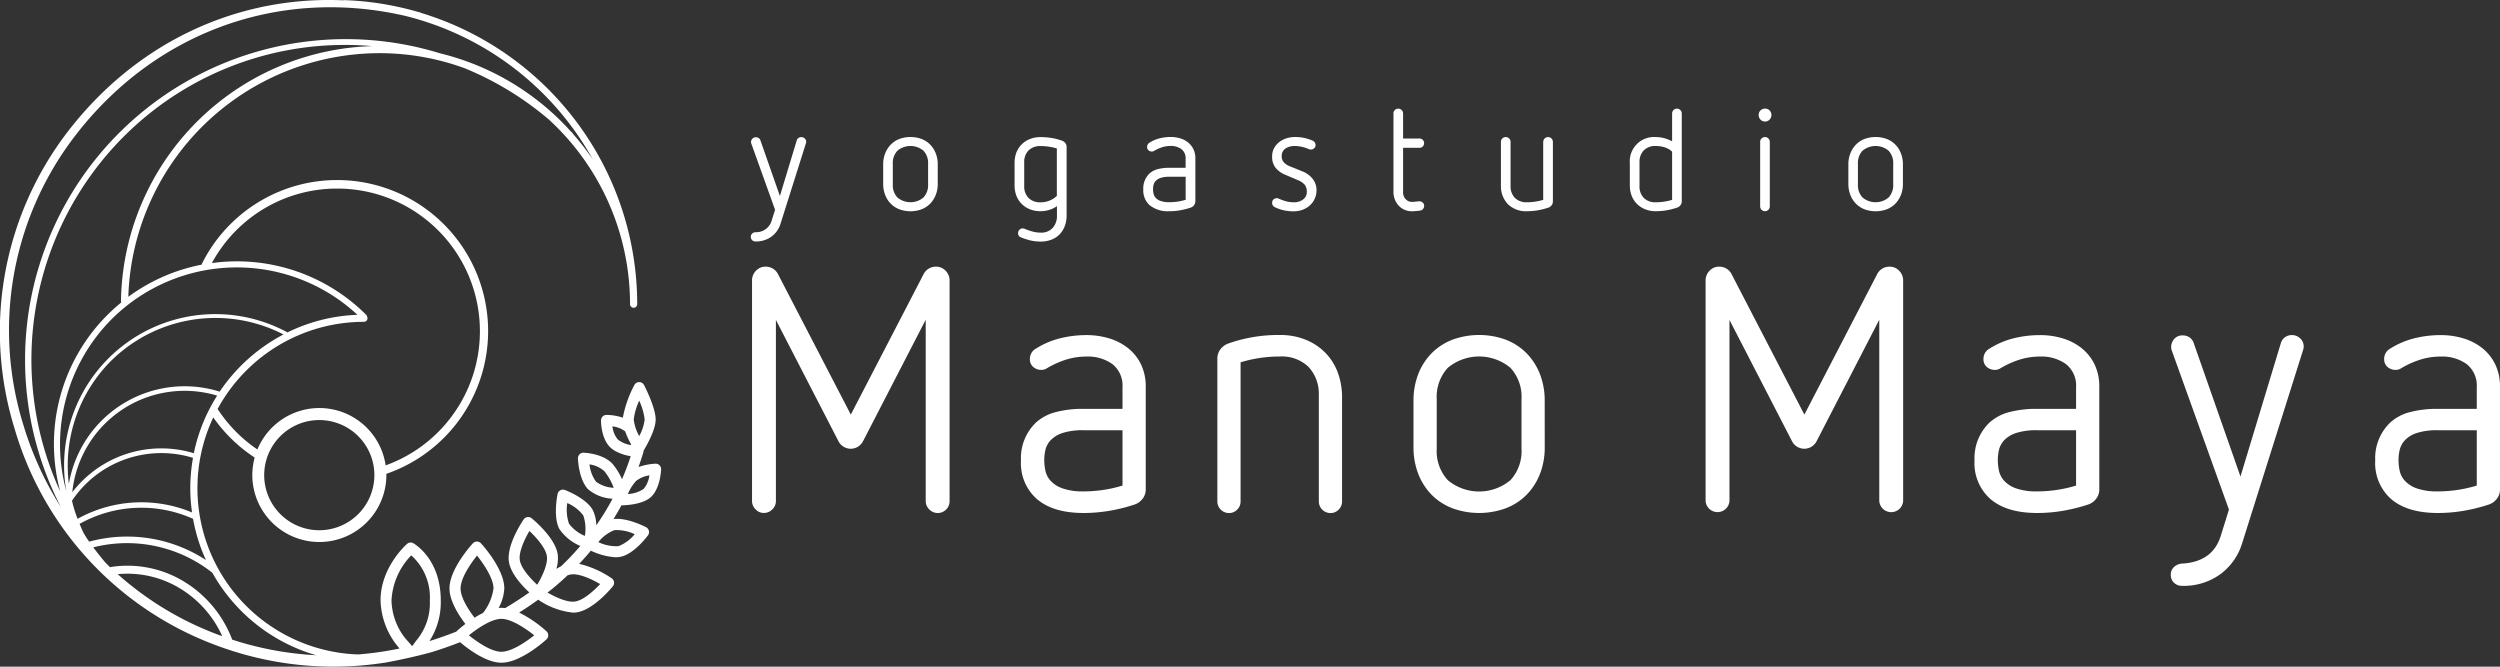<?xml version="1.0" encoding="UTF-8"?>
<svg xmlns="http://www.w3.org/2000/svg" width="376" height="100.264" viewBox="0 0 376 100.264">
  <rect x="0" y="0" width="376" height="100.264" fill="#333333" stroke="none"/>
  <g id="yogastudio-mano-maya_logo" transform="translate(0.114 0.002)">
    <path id="Path_1" data-name="Path 1" d="M97.861,74.679c1.318-1.318,1.441-3.82,1.459-4.094a.819.819,0,0,0-.239-.61.833.833,0,0,0-.61-.239,9.093,9.093,0,0,0-2.547.5c.256-.734.5-1.477.725-2.228a.745.745,0,0,0,.035-.239c.009-.018,1.813-2.9,1.813-4.678,0-1.742-1.565-4.828-1.742-5.173a.823.823,0,0,0-1.468,0,17.169,17.169,0,0,0-1.724,4.9A8.032,8.032,0,0,0,91.1,62.4a.827.827,0,0,0-.822.822c0,.274.027,2.706,1.362,4.032.009.009.018.009.018.018a3.946,3.946,0,0,0,1.035.7,7.218,7.218,0,0,0,2.052.637c-.389,1.2-.831,2.361-1.309,3.466A9.347,9.347,0,0,0,92,69.754c-1.388-1.512-4.041-1.654-4.333-1.671a.819.819,0,0,0-.61.239.863.863,0,0,0-.248.61c.009.318.141,3.139,1.5,4.625a6.138,6.138,0,0,0,3.705,1.45,38.495,38.495,0,0,1-2.45,4,5.3,5.3,0,0,0-.513-2.273c-.946-1.76-3.882-2.918-4.209-3.042a.789.789,0,0,0-.69.053.8.8,0,0,0-.407.557c-.071.354-.672,3.511.274,5.262a7.215,7.215,0,0,0,3.148,2.547,41.766,41.766,0,0,1-2.9,3.06,7.9,7.9,0,0,0-.707.389,5.423,5.423,0,0,0,.212-2.167c-.363-2.476-3.555-5.147-3.926-5.447a.79.79,0,0,0-.637-.177.831.831,0,0,0-.566.354c-.265.389-2.573,3.856-2.22,6.332.256,1.786,1.99,3.643,3.069,4.643-1.229.875-2.45,1.662-3.634,2.361a4.3,4.3,0,0,0-.575-.044c-.133,0-.265.009-.4.018a6.78,6.78,0,0,0,.849-2.945c0-2.839-3.148-6.385-3.511-6.774a.834.834,0,0,0-1.22,0c-.363.4-3.511,3.935-3.511,6.774,0,1.866,1.353,3.988,2.388,5.35-.69.531-1.176.973-1.3,1.088L68.5,95c-1.424.557-2.768,1.026-3.988,1.406-.009,0-.027.009-.035.009a.009.009,0,0,1,.009-.009A10.782,10.782,0,0,0,66.177,90.3c0-6.234-3.962-8.507-4.13-8.6a.814.814,0,0,0-.937.1c-.159.141-3.988,3.528-3.988,8.5a11.41,11.41,0,0,0,2.856,7.234,49.315,49.315,0,0,1-6.225.893A25.014,25.014,0,0,1,31.963,62.776a22.993,22.993,0,0,0,6.225,6.04,10.27,10.27,0,0,0-.354,2.618,10.081,10.081,0,1,0,20.162,0c0-.053-.009-.115-.009-.168A22.714,22.714,0,1,0,30.363,39.449l-.115.239a.54.54,0,0,0-.027.115,27.366,27.366,0,0,0-11.036,4.837A37.858,37.858,0,0,1,56.9,7.994a37.39,37.39,0,0,1,12.867,2.264,47.055,47.055,0,0,1,12.681,7.729A37.672,37.672,0,0,1,94.643,45.745a.539.539,0,1,0,1.079,0A45.791,45.791,0,0,0,63.179,1.928V1.9c-.15-.044-.292-.071-.442-.115A45.589,45.589,0,0,0,51.692.017a.394.394,0,0,0-.2.027c-16.307-.7-31.7,6.623-42.022,20.56a49.337,49.337,0,0,0-7.4,43.826A49.472,49.472,0,0,0,32.423,97.061a50.2,50.2,0,0,0,17.721,3.2,51.215,51.215,0,0,0,7.711-.61s3.528-.619,6.959-1.574c1.3-.4,2.732-.893,4.271-1.494,1.132.964,3.882,3.086,6.217,3.086,2.839,0,6.385-3.148,6.774-3.511a.834.834,0,0,0,0-1.22,18.723,18.723,0,0,0-4.112-2.812Q79.45,91.2,80.83,90.19a11.289,11.289,0,0,0,5.235,1.945,3.725,3.725,0,0,0,.548-.035c2.476-.363,5.147-3.555,5.447-3.926a.824.824,0,0,0-.177-1.2,14.657,14.657,0,0,0-4.89-2.175c.044-.044.088-.1.133-.141.566-.6,1.105-1.211,1.627-1.839a9.944,9.944,0,0,0,3.732.99,3.747,3.747,0,0,0,.778-.08c1.954-.424,3.864-2.927,4.077-3.21a.846.846,0,0,0,.141-.681.833.833,0,0,0-.424-.548c-.31-.159-2.971-1.494-4.9-1.22q.623-1.021,1.194-2.069C94.262,75.988,96.721,75.82,97.861,74.679ZM96.022,60.256a9.393,9.393,0,0,1,.822,2.83,6.853,6.853,0,0,1-.822,2.5,6.674,6.674,0,0,1-.822-2.5A9.393,9.393,0,0,1,96.022,60.256Zm-3.228,5.828a3.715,3.715,0,0,1-.8-1.963,3.848,3.848,0,0,1,1.919.76,13.442,13.442,0,0,0,.867,1.91c.009.053.018.1.027.15A4.162,4.162,0,0,1,92.794,66.084Zm2.741,6.27a4.077,4.077,0,0,1,2.025-.858,4.077,4.077,0,0,1-.858,2.025,4.625,4.625,0,0,1-2.388.778A6.809,6.809,0,0,1,95.536,72.353Zm-66.5-4.192a16.868,16.868,0,0,0-18.279,5.872A16.978,16.978,0,0,1,32.547,59.5,25.873,25.873,0,0,0,29.036,68.162ZM47.907,79.746a8.286,8.286,0,1,1,8.286-8.286A8.291,8.291,0,0,1,47.907,79.746ZM50.6,28.359a21.452,21.452,0,0,1,7.287,41.633A10.077,10.077,0,0,0,38.6,67.6a21.585,21.585,0,0,1-5.987-6.093A25.054,25.054,0,0,1,54.619,48.4a.536.536,0,0,0,.539-.539.6.6,0,0,0-.062-.248.438.438,0,0,0-.124-.256,27.506,27.506,0,0,0-23.222-7.791A21.381,21.381,0,0,1,50.6,28.359ZM18.08,45.311a.689.689,0,0,0,.035.186,27.43,27.43,0,0,0-9.17,28.43,47.51,47.51,0,0,1,9.471-53.306A46.983,46.983,0,0,1,51.869,6.756c1.344,0,2.688.071,4.015.177A38.951,38.951,0,0,0,18.08,45.311ZM3.436,64.023a47.994,47.994,0,0,1,7.048-42.668C22.466,5.058,41.531-2.043,60.8,2.379A44.465,44.465,0,0,1,89.027,23.947a39.938,39.938,0,0,0-2.962-3.811.386.386,0,0,0-.106-.168c-.071-.071-.15-.141-.23-.212A38.859,38.859,0,0,0,66.08,8.02,48.23,48.23,0,0,0,9.042,76.262,49.865,49.865,0,0,1,3.436,64.023ZM16.682,48a26.652,26.652,0,0,1,36.964-.654,25.94,25.94,0,0,0-10.523,2.644A22.754,22.754,0,0,0,9.856,73.857,26.7,26.7,0,0,1,16.682,48Zm-.133,6.314A22.329,22.329,0,0,1,42.522,50.3a26.271,26.271,0,0,0-9.595,8.6A17.659,17.659,0,0,0,10.245,72.778,22.266,22.266,0,0,1,16.55,54.314Zm-5.836,21A16.041,16.041,0,0,1,18.133,69.3a16.231,16.231,0,0,1,10.78-.442,26.008,26.008,0,0,0-.407,4.572,24.8,24.8,0,0,0,.265,3.643,19.757,19.757,0,0,0-17.217.955A19.649,19.649,0,0,1,10.713,75.316Zm2.228,5.633c-.15-.239-.292-.469-.433-.707-.248-.478-.451-.964-.654-1.45a18.981,18.981,0,0,1,17.067-.761,25.926,25.926,0,0,0,1.937,6.2A21.679,21.679,0,0,0,13.3,81.462C13.172,81.285,13.057,81.117,12.942,80.949ZM32.989,95.566a47.694,47.694,0,0,1-15.4-9.214,15.22,15.22,0,0,1,9.17,2.025,16.125,16.125,0,0,1,6.553,7.3C33.21,95.637,33.1,95.6,32.989,95.566Zm1.822.637a17.413,17.413,0,0,0-7.455-8.861,16.329,16.329,0,0,0-10.735-2.078.547.547,0,0,0-.168.062c-.239-.23-.469-.478-.707-.707-.637-.752-1.247-1.521-1.831-2.3a20.714,20.714,0,0,1,17.907,3.82A26.3,26.3,0,0,0,47.439,98.547,48.923,48.923,0,0,1,34.811,96.2Zm27.069.982-1.052-1.2a9.532,9.532,0,0,1-2.06-5.66,10.464,10.464,0,0,1,2.971-6.8,8.474,8.474,0,0,1,2.794,6.8,8.7,8.7,0,0,1-2.06,6.04h0ZM69.157,88.5c0-1.512,1.459-3.679,2.476-4.943,1.008,1.265,2.476,3.431,2.476,4.943a7.654,7.654,0,0,1-1.574,3.688,11.831,11.831,0,0,0-1.273.716C70.289,91.649,69.157,89.836,69.157,88.5Zm11.08,7.048c-1.265,1.008-3.431,2.476-4.943,2.476s-3.643-1.468-4.881-2.476c1.238-1.008,3.369-2.476,4.881-2.476S78.973,94.541,80.237,95.549Zm.442-7.6c-1.008-.937-2.441-2.494-2.618-3.723s.743-3.166,1.45-4.368c1.017.955,2.45,2.547,2.626,3.785C82.315,84.866,81.387,86.768,80.679,87.953Zm9.471-.106c-.955,1.017-2.547,2.45-3.785,2.626-1.167.168-2.936-.663-4.13-1.344q1.578-1.234,3.007-2.591a2.36,2.36,0,0,1,.531-.141C87.011,86.219,88.948,87.139,90.15,87.846Zm-2.3-7.242a5.832,5.832,0,0,1-2.379-1.822,6.448,6.448,0,0,1-.265-3.122,5.972,5.972,0,0,1,2.4,1.857A6.146,6.146,0,0,1,87.851,80.6Zm4.43-.867a6.315,6.315,0,0,1,3.069.61,6.061,6.061,0,0,1-2.441,1.8,6.251,6.251,0,0,1-3.033-.61A5.737,5.737,0,0,1,92.282,79.737Zm-2.759-7.3a5.38,5.38,0,0,1-.973-2.591,4.217,4.217,0,0,1,2.228,1.017,9.165,9.165,0,0,1,1.415,2.5A4.791,4.791,0,0,1,89.523,72.442Z" transform="translate(0 0)" fill="#fff"></path>
    <g id="Group_1" data-name="Group 1" transform="translate(112.806 16.333)">
      <path id="Path_2" data-name="Path 2" d="M131.232,34.249l-3.573-9.957a.822.822,0,0,1-.035-.115.466.466,0,0,1-.009-.115.738.738,0,0,1,.195-.5.676.676,0,0,1,.539-.221.735.735,0,0,1,.416.115.643.643,0,0,1,.265.354l2.927,8.366,2.529-8.348a.622.622,0,0,1,.256-.371.74.74,0,0,1,.424-.141.758.758,0,0,1,.522.2.663.663,0,0,1,.221.522.466.466,0,0,1-.009.115.822.822,0,0,1-.035.115l-3.811,12.071a3.77,3.77,0,0,1-1.371,1.945,3.914,3.914,0,0,1-2.4.725.694.694,0,0,1-.5-.195.66.66,0,0,1-.2-.513.622.622,0,0,1,.2-.469.73.73,0,0,1,.5-.212A2.423,2.423,0,0,0,130.71,35.9Z" transform="translate(-127.58 -19.03)" fill="#fff"></path>
      <path id="Path_3" data-name="Path 3" d="M158.3,30.33a4.474,4.474,0,0,1-.3,1.68,3.988,3.988,0,0,1-.831,1.309,3.73,3.73,0,0,1-1.291.849,4.845,4.845,0,0,1-3.36,0,3.684,3.684,0,0,1-2.122-2.158,4.474,4.474,0,0,1-.3-1.68V27.439a4.474,4.474,0,0,1,.3-1.68,4.082,4.082,0,0,1,.831-1.309,3.73,3.73,0,0,1,1.291-.849,4.845,4.845,0,0,1,3.36,0,3.61,3.61,0,0,1,1.291.849A3.849,3.849,0,0,1,158,25.758a4.474,4.474,0,0,1,.3,1.68Zm-1.45-3a2.687,2.687,0,0,0-.7-1.972,3.053,3.053,0,0,0-3.909,0,2.7,2.7,0,0,0-.7,1.972v3.1a2.687,2.687,0,0,0,.7,1.972,3.053,3.053,0,0,0,3.909,0,2.71,2.71,0,0,0,.7-1.972Z" transform="translate(-130.184 -19.029)" fill="#fff"></path>
      <path id="Path_4" data-name="Path 4" d="M178.8,33.709a4.119,4.119,0,0,1-1.176.566,4.378,4.378,0,0,1-1.265.186,4.307,4.307,0,0,1-1.609-.292,3.528,3.528,0,0,1-2.034-2.034,4.358,4.358,0,0,1-.274-1.592V27.227a4.358,4.358,0,0,1,.274-1.592,3.512,3.512,0,0,1,.8-1.229,3.614,3.614,0,0,1,1.238-.8,4.274,4.274,0,0,1,1.609-.292,10.151,10.151,0,0,1,1.645.133,8.48,8.48,0,0,1,1.565.407,1.067,1.067,0,0,1,.5.363.9.9,0,0,1,.195.575v10.32a4.407,4.407,0,0,1-.283,1.6,3.613,3.613,0,0,1-.787,1.247,3.373,3.373,0,0,1-1.229.787,4.359,4.359,0,0,1-1.592.283,7.24,7.24,0,0,1-1.53-.168,9.555,9.555,0,0,1-1.45-.469.637.637,0,0,1-.424-.646.7.7,0,0,1,.2-.5.687.687,0,0,1,.5-.2.82.82,0,0,1,.283.062,9.186,9.186,0,0,0,1.176.407,4.636,4.636,0,0,0,1.238.168,2.3,2.3,0,0,0,1.8-.707,2.665,2.665,0,0,0,.646-1.857v-1.4Zm0-8.684a8.453,8.453,0,0,0-2.441-.363,2.476,2.476,0,0,0-1.813.654,2.448,2.448,0,0,0-.654,1.813v3.528a2.476,2.476,0,0,0,.654,1.813,2.448,2.448,0,0,0,1.813.654,3.522,3.522,0,0,0,1.318-.248,3.479,3.479,0,0,0,1.123-.716V25.026Z" transform="translate(-132.77 -19.03)" fill="#fff"></path>
      <path id="Path_5" data-name="Path 5" d="M202.157,32.982a.9.9,0,0,1-.195.575,1.024,1.024,0,0,1-.5.363,11.717,11.717,0,0,1-1.574.4,10.045,10.045,0,0,1-1.636.141,4.355,4.355,0,0,1-2.98-.92,3,3,0,0,1-.937-2.379,3.091,3.091,0,0,1,.937-2.379,3,3,0,0,1,1.247-.654,6.758,6.758,0,0,1,1.733-.2H200.7V26.571a1.7,1.7,0,0,0-.619-1.441,2.636,2.636,0,0,0-1.645-.486,4.158,4.158,0,0,0-1.238.186,5.658,5.658,0,0,0-1.22.548.653.653,0,0,1-.345.106.747.747,0,0,1-.513-.186.636.636,0,0,1-.212-.5.74.74,0,0,1,.363-.646,5.061,5.061,0,0,1,1.565-.663,6.73,6.73,0,0,1,1.609-.195,5.037,5.037,0,0,1,1.424.2,3.351,3.351,0,0,1,1.185.61,2.96,2.96,0,0,1,.814,1.017,3.153,3.153,0,0,1,.3,1.424v6.438Zm-1.45-3.705h-2.441a4.09,4.09,0,0,0-1.309.168,1.87,1.87,0,0,0-.752.451,1.293,1.293,0,0,0-.327.61,2.818,2.818,0,0,0-.08.654,2.95,2.95,0,0,0,.08.663,1.388,1.388,0,0,0,.327.628,1.742,1.742,0,0,0,.752.469,3.771,3.771,0,0,0,1.309.186,8.5,8.5,0,0,0,2.441-.363Z" transform="translate(-135.304 -19.028)" fill="#fff"></path>
      <path id="Path_6" data-name="Path 6" d="M218.116,28.933a3.625,3.625,0,0,1-1.309-.955,2.586,2.586,0,0,1-.557-1.769,2.527,2.527,0,0,1,.274-1.194,2.893,2.893,0,0,1,.752-.92,3.488,3.488,0,0,1,1.105-.592,4.439,4.439,0,0,1,1.335-.2,6.337,6.337,0,0,1,1.424.15,6.892,6.892,0,0,1,1.185.389.712.712,0,0,1,.451.681.581.581,0,0,1-.212.478.763.763,0,0,1-.513.186.713.713,0,0,1-.283-.062,5.266,5.266,0,0,0-2.228-.469A2.389,2.389,0,0,0,218.3,25a1.378,1.378,0,0,0-.442.46,1.341,1.341,0,0,0-.168.7,1.284,1.284,0,0,0,.354.982,2.379,2.379,0,0,0,.716.5l2.016.814a3.689,3.689,0,0,1,1.556,1.123,2.719,2.719,0,0,1,.592,1.724,3.115,3.115,0,0,1-.256,1.247,3,3,0,0,1-.716,1.008,3.412,3.412,0,0,1-1.088.672,3.8,3.8,0,0,1-1.362.248,6.749,6.749,0,0,1-1.521-.159,6.046,6.046,0,0,1-1.309-.46.682.682,0,0,1-.424-.663.666.666,0,0,1,.2-.5.707.707,0,0,1,.522-.195.779.779,0,0,1,.15.018c.044.018.1.035.15.062a7.454,7.454,0,0,0,1.079.389,4.836,4.836,0,0,0,1.212.15,2.212,2.212,0,0,0,1.326-.416,1.347,1.347,0,0,0,.575-1.167,1.628,1.628,0,0,0-.327-1.07,2.718,2.718,0,0,0-1.017-.681Z" transform="translate(-137.839 -19.029)" fill="#fff"></path>
      <path id="Path_7" data-name="Path 7" d="M236.88,19.2a.694.694,0,0,1,.212-.513.725.725,0,0,1,1.238.513v3.767h2.458a.7.7,0,0,1,.5.2.654.654,0,0,1,.2.5.666.666,0,0,1-.2.5.68.68,0,0,1-.5.195H238.33v6.659a1.448,1.448,0,0,0,.4,1.079,1.3,1.3,0,0,0,.955.4,6,6,0,0,0,.6-.044c.239-.027.424-.044.531-.044a.714.714,0,0,1,.46.186.615.615,0,0,1,.221.5.727.727,0,0,1-.159.46.675.675,0,0,1-.442.248c-.2.027-.407.053-.61.071s-.407.035-.61.035a2.774,2.774,0,0,1-1.088-.212,2.573,2.573,0,0,1-.884-.6,2.951,2.951,0,0,1-.6-.929,3.072,3.072,0,0,1-.221-1.185V19.2Z" transform="translate(-140.226 -18.47)" fill="#fff"></path>
      <path id="Path_8" data-name="Path 8" d="M261.527,24.035a.725.725,0,1,1,1.45,0v8.949a.95.95,0,0,1-.186.575,1,1,0,0,1-.486.363,11.844,11.844,0,0,1-1.583.4,10.153,10.153,0,0,1-1.645.141,3.844,3.844,0,0,1-2.865-1.061,3.9,3.9,0,0,1-1.052-2.856V24.035a.694.694,0,0,1,.212-.513.726.726,0,0,1,1.026,0,.694.694,0,0,1,.212.513V30.65a2.476,2.476,0,0,0,.654,1.813,2.448,2.448,0,0,0,1.813.654,8.5,8.5,0,0,0,2.441-.363V24.035Z" transform="translate(-142.341 -19.03)" fill="#fff"></path>
      <path id="Path_9" data-name="Path 9" d="M280.981,33.9a4.183,4.183,0,0,1-1.592-.292,3.663,3.663,0,0,1-1.229-.8,3.512,3.512,0,0,1-.8-1.229,4.358,4.358,0,0,1-.274-1.592V26.667a3.644,3.644,0,0,1,3.9-3.917,5.15,5.15,0,0,1,1.282.168,5.932,5.932,0,0,1,1.176.469V19.2a.725.725,0,0,1,1.238-.513.708.708,0,0,1,.212.513V32.424A.9.9,0,0,1,284.7,33a1.024,1.024,0,0,1-.5.363,11.717,11.717,0,0,1-1.574.4A9.205,9.205,0,0,1,280.981,33.9ZM278.54,30.09a2.471,2.471,0,0,0,.646,1.813,2.4,2.4,0,0,0,1.8.654,8.528,8.528,0,0,0,2.458-.363V24.952a2.684,2.684,0,0,0-1.132-.663,4.418,4.418,0,0,0-1.326-.195,2.4,2.4,0,0,0-1.8.654,2.48,2.48,0,0,0-.646,1.813Z" transform="translate(-144.878 -18.47)" fill="#fff"></path>
      <path id="Path_10" data-name="Path 10" d="M299.955,20.415a.883.883,0,0,1-.681-.292.968.968,0,0,1-.274-.7.9.9,0,0,1,.274-.681.963.963,0,0,1,.681-.274.913.913,0,0,1,.681.274.982.982,0,0,1,0,1.38A.91.91,0,0,1,299.955,20.415Zm-.734,3.06a.694.694,0,0,1,.212-.513.726.726,0,0,1,1.026,0,.694.694,0,0,1,.212.513v9.7a.694.694,0,0,1-.212.513.726.726,0,0,1-1.026,0,.694.694,0,0,1-.212-.513Z" transform="translate(-147.413 -18.47)" fill="#fff"></path>
      <path id="Path_11" data-name="Path 11" d="M322.456,30.33a4.474,4.474,0,0,1-.3,1.68,3.99,3.99,0,0,1-.831,1.309,3.73,3.73,0,0,1-1.291.849,4.845,4.845,0,0,1-3.36,0,3.684,3.684,0,0,1-2.122-2.158,4.474,4.474,0,0,1-.3-1.68V27.439a4.474,4.474,0,0,1,.3-1.68,4.083,4.083,0,0,1,.831-1.309,3.73,3.73,0,0,1,1.291-.849,4.845,4.845,0,0,1,3.36,0,3.61,3.61,0,0,1,1.291.849,3.768,3.768,0,0,1,.831,1.309,4.474,4.474,0,0,1,.3,1.68Zm-1.459-3a2.687,2.687,0,0,0-.7-1.972,3.053,3.053,0,0,0-3.909,0,2.7,2.7,0,0,0-.7,1.972v3.1a2.687,2.687,0,0,0,.7,1.972,3.053,3.053,0,0,0,3.909,0,2.709,2.709,0,0,0,.7-1.972Z" transform="translate(-149.177 -19.029)" fill="#fff"></path>
    </g>
    <path id="Path_12" data-name="Path 12" d="M153.895,53.362,144.486,71.6a2.075,2.075,0,0,1-3.7,0L131.38,53.362V80.6a1.7,1.7,0,0,1-.539,1.256,1.75,1.75,0,0,1-1.256.539,1.7,1.7,0,0,1-1.256-.539,1.75,1.75,0,0,1-.539-1.256V47.455a2.041,2.041,0,0,1,.592-1.486,1.931,1.931,0,0,1,1.468-.619,2.07,2.07,0,0,1,1.9,1.229L142.646,67.6l10.895-21.02a2.07,2.07,0,0,1,1.9-1.229,1.944,1.944,0,0,1,1.468.619,2.055,2.055,0,0,1,.592,1.486V80.607a1.776,1.776,0,0,1-3.051,1.256,1.75,1.75,0,0,1-.539-1.256V53.362Z" transform="translate(-14.798 -5.247)" fill="#fff"></path>
    <path id="Path_13" data-name="Path 13" d="M192.295,80.2a2.259,2.259,0,0,1-.46,1.388,2.534,2.534,0,0,1-1.185.875,26.5,26.5,0,0,1-3.776.946,23.094,23.094,0,0,1-3.935.336q-4.682,0-7.145-2.211a7.2,7.2,0,0,1-2.264-5.7,7.408,7.408,0,0,1,2.264-5.7,7.014,7.014,0,0,1,2.98-1.565,15.892,15.892,0,0,1,4.165-.486H188.8V64.843a4.121,4.121,0,0,0-1.486-3.466,6.317,6.317,0,0,0-3.962-1.158,10.173,10.173,0,0,0-2.98.442,13.631,13.631,0,0,0-2.927,1.309,1.57,1.57,0,0,1-.822.256,1.856,1.856,0,0,1-1.238-.433,1.5,1.5,0,0,1-.513-1.211,1.735,1.735,0,0,1,.875-1.539A12.509,12.509,0,0,1,179.5,57.45a16.576,16.576,0,0,1,3.856-.46,11.668,11.668,0,0,1,3.413.486,8.5,8.5,0,0,1,2.856,1.468,7.048,7.048,0,0,1,1.954,2.441,7.682,7.682,0,0,1,.716,3.422V80.2Zm-3.493-8.9h-5.863a9.77,9.77,0,0,0-3.13.407,4.335,4.335,0,0,0-1.8,1.079,3.166,3.166,0,0,0-.8,1.468,6.855,6.855,0,0,0-.177,1.565,7.767,7.767,0,0,0,.177,1.592,3.3,3.3,0,0,0,.8,1.512,4.389,4.389,0,0,0,1.8,1.132,9.193,9.193,0,0,0,3.13.442,20.042,20.042,0,0,0,5.863-.875Z" transform="translate(-20.09 -6.594)" fill="#fff"></path>
    <path id="Path_14" data-name="Path 14" d="M222.184,66.114a5.932,5.932,0,0,0-1.539-4.342,5.782,5.782,0,0,0-4.315-1.565,20.16,20.16,0,0,0-5.907.875V82a1.69,1.69,0,0,1-.513,1.238,1.67,1.67,0,0,1-1.229.513A1.751,1.751,0,0,1,206.93,82V60.516a2.259,2.259,0,0,1,.46-1.388,2.549,2.549,0,0,1,1.185-.875,22.581,22.581,0,0,1,7.755-1.282,10.214,10.214,0,0,1,3.829.69,8.683,8.683,0,0,1,2.954,1.928,8.369,8.369,0,0,1,1.9,2.954,10.577,10.577,0,0,1,.672,3.829V82a1.69,1.69,0,0,1-.513,1.238,1.67,1.67,0,0,1-1.229.513A1.751,1.751,0,0,1,222.193,82V66.114Z" transform="translate(-23.954 -6.591)" fill="#fff"></path>
    <path id="Path_15" data-name="Path 15" d="M260.028,73.825a10.909,10.909,0,0,1-.716,4.032A9.236,9.236,0,0,1,257.3,81a8.75,8.75,0,0,1-3.113,2.025,11.709,11.709,0,0,1-8.065,0A8.87,8.87,0,0,1,243.014,81a9.372,9.372,0,0,1-2.007-3.139,10.944,10.944,0,0,1-.716-4.032V66.883a10.944,10.944,0,0,1,.716-4.032,9.2,9.2,0,0,1,2.007-3.13,8.89,8.89,0,0,1,3.113-2.034,11.709,11.709,0,0,1,8.065,0A8.848,8.848,0,0,1,257.3,59.72a9.421,9.421,0,0,1,2.007,3.13,10.976,10.976,0,0,1,.716,4.032Zm-3.493-7.2a6.428,6.428,0,0,0-1.671-4.722,7.367,7.367,0,0,0-9.409,0,6.441,6.441,0,0,0-1.671,4.722v7.455a6.449,6.449,0,0,0,1.671,4.731,7.367,7.367,0,0,0,9.409,0,6.449,6.449,0,0,0,1.671-4.731Z" transform="translate(-27.814 -6.591)" fill="#fff"></path>
    <path id="Path_16" data-name="Path 16" d="M316.075,53.362,306.666,71.6a2.075,2.075,0,0,1-3.7,0L293.56,53.362V80.6a1.8,1.8,0,0,1-3.59,0V47.455a2.041,2.041,0,0,1,.593-1.486,1.931,1.931,0,0,1,1.468-.619,2.07,2.07,0,0,1,1.9,1.229L304.826,67.6l10.895-21.02a2.07,2.07,0,0,1,1.9-1.229,1.944,1.944,0,0,1,1.468.619,2.055,2.055,0,0,1,.592,1.486V80.607a1.8,1.8,0,0,1-3.59,0V53.362Z" transform="translate(-33.562 -5.247)" fill="#fff"></path>
    <path id="Path_17" data-name="Path 17" d="M354.475,80.2a2.259,2.259,0,0,1-.46,1.388,2.533,2.533,0,0,1-1.185.875,26.5,26.5,0,0,1-3.776.946,23.094,23.094,0,0,1-3.935.336q-4.682,0-7.145-2.211a7.2,7.2,0,0,1-2.264-5.7,7.408,7.408,0,0,1,2.264-5.7,7.014,7.014,0,0,1,2.98-1.565,15.892,15.892,0,0,1,4.165-.486h5.863V64.843a4.121,4.121,0,0,0-1.486-3.466,6.316,6.316,0,0,0-3.962-1.158,10.173,10.173,0,0,0-2.98.442,13.63,13.63,0,0,0-2.927,1.309,1.57,1.57,0,0,1-.822.256,1.856,1.856,0,0,1-1.238-.433,1.5,1.5,0,0,1-.513-1.211,1.735,1.735,0,0,1,.875-1.539,12.508,12.508,0,0,1,3.749-1.592,16.576,16.576,0,0,1,3.856-.46,11.668,11.668,0,0,1,3.413.486,8.495,8.495,0,0,1,2.856,1.468,7.047,7.047,0,0,1,1.954,2.441,7.681,7.681,0,0,1,.716,3.422Zm-3.493-8.9h-5.863a9.77,9.77,0,0,0-3.13.407,4.335,4.335,0,0,0-1.8,1.079,3.165,3.165,0,0,0-.8,1.468,6.851,6.851,0,0,0-.177,1.565,7.761,7.761,0,0,0,.177,1.592,3.3,3.3,0,0,0,.8,1.512,4.389,4.389,0,0,0,1.8,1.132,9.194,9.194,0,0,0,3.13.442,20.042,20.042,0,0,0,5.863-.875Z" transform="translate(-38.854 -6.594)" fill="#fff"></path>
    <path id="Path_18" data-name="Path 18" d="M377.836,83.235l-8.587-23.894a2.353,2.353,0,0,1-.08-.283,1.4,1.4,0,0,1-.027-.283,1.827,1.827,0,0,1,.46-1.2,1.589,1.589,0,0,1,1.282-.539,1.81,1.81,0,0,1,1,.283,1.639,1.639,0,0,1,.646.849l7.039,20.091,6.066-20.038a1.626,1.626,0,0,1,.619-.9,1.736,1.736,0,0,1,1.026-.336,1.793,1.793,0,0,1,1.256.486,1.608,1.608,0,0,1,.539,1.256,1.462,1.462,0,0,1-.027.283,2.34,2.34,0,0,1-.08.283l-9.144,28.987a9.065,9.065,0,0,1-3.29,4.678,9.389,9.389,0,0,1-5.757,1.742,1.661,1.661,0,0,1-1.2-.46A1.612,1.612,0,0,1,369.09,93a1.5,1.5,0,0,1,.486-1.132,1.889,1.889,0,0,1,1.2-.513q4.576-.252,5.81-4.112Z" transform="translate(-42.716 -6.593)" fill="#fff"></path>
    <path id="Path_19" data-name="Path 19" d="M422.625,80.2a2.259,2.259,0,0,1-.46,1.388,2.533,2.533,0,0,1-1.185.875,26.5,26.5,0,0,1-3.776.946,23.1,23.1,0,0,1-3.935.336q-4.682,0-7.145-2.211a7.2,7.2,0,0,1-2.264-5.7,7.408,7.408,0,0,1,2.264-5.7,7.015,7.015,0,0,1,2.98-1.565,15.891,15.891,0,0,1,4.165-.486h5.863V64.843a4.121,4.121,0,0,0-1.486-3.466,6.316,6.316,0,0,0-3.962-1.158,10.173,10.173,0,0,0-2.98.442,13.633,13.633,0,0,0-2.927,1.309,1.569,1.569,0,0,1-.822.256,1.856,1.856,0,0,1-1.238-.433,1.5,1.5,0,0,1-.513-1.211,1.735,1.735,0,0,1,.875-1.539,12.51,12.51,0,0,1,3.749-1.592,16.576,16.576,0,0,1,3.856-.46,11.668,11.668,0,0,1,3.413.486,8.5,8.5,0,0,1,2.856,1.468,7.047,7.047,0,0,1,1.954,2.441,7.682,7.682,0,0,1,.716,3.422Zm-3.493-8.9h-5.863a9.77,9.77,0,0,0-3.13.407,4.335,4.335,0,0,0-1.8,1.079,3.166,3.166,0,0,0-.8,1.468,6.854,6.854,0,0,0-.177,1.565,7.765,7.765,0,0,0,.177,1.592,3.305,3.305,0,0,0,.8,1.512,4.388,4.388,0,0,0,1.8,1.132,9.194,9.194,0,0,0,3.13.442,20.042,20.042,0,0,0,5.863-.875Z" transform="translate(-46.739 -6.594)" fill="#fff"></path>
  </g>
</svg>

